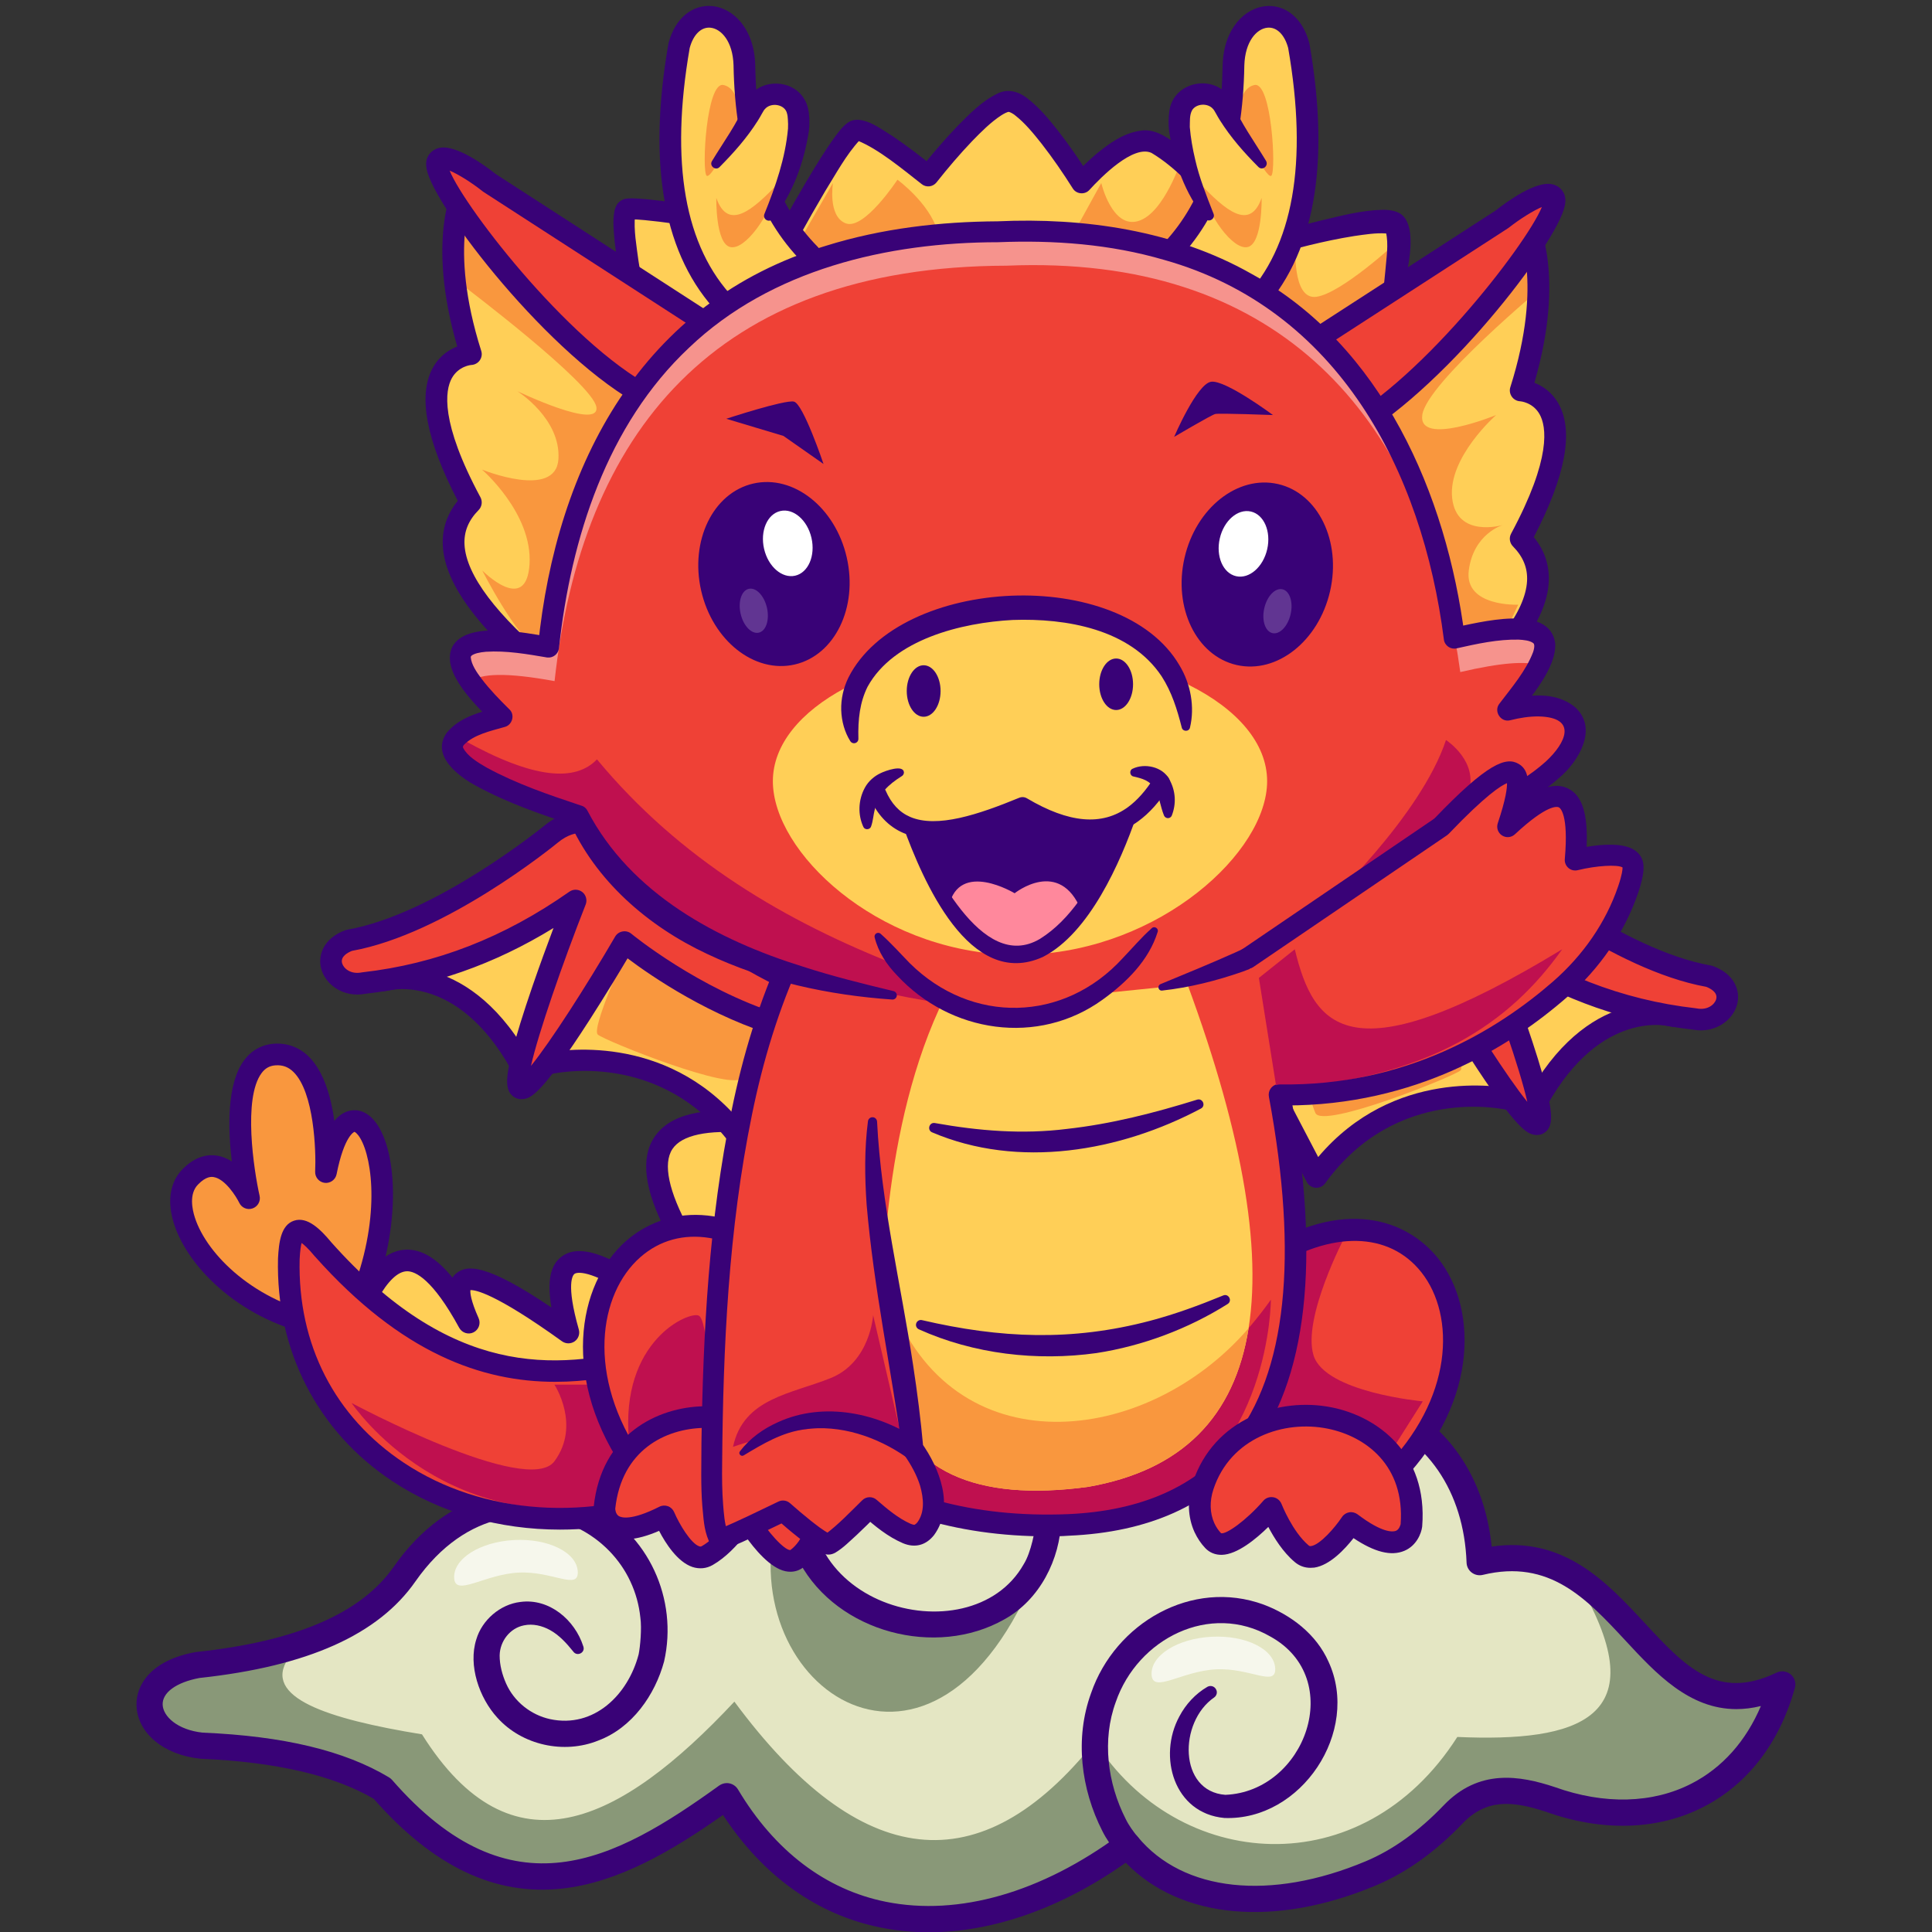 <?xml version="1.0" encoding="utf-8"?>
<!-- Generator: Adobe Illustrator 27.8.1, SVG Export Plug-In . SVG Version: 6.00 Build 0)  -->
<svg version="1.1" id="Layer_1" xmlns="http://www.w3.org/2000/svg" xmlns:xlink="http://www.w3.org/1999/xlink" x="0px" y="0px"
	 viewBox="0 0 2948 2948" style="enable-background:new 0 0 2948 2948;" xml:space="preserve">
<rect x="0" y="0" width="2948" height="2948" fill="#333333" stroke="none"/>
<style type="text/css">
	.st0{fill-rule:evenodd;clip-rule:evenodd;fill:#E4E6C3;}
	.st1{fill-rule:evenodd;clip-rule:evenodd;fill:#899878;}
	.st2{fill:#390277;}
	.st3{opacity:0.68;}
	.st4{fill-rule:evenodd;clip-rule:evenodd;fill:#FFFFFF;}
	.st5{fill-rule:evenodd;clip-rule:evenodd;fill:#EF4136;}
	.st6{fill-rule:evenodd;clip-rule:evenodd;fill:#BF104F;}
	.st7{fill-rule:evenodd;clip-rule:evenodd;fill:#FFCF57;}
	.st8{fill-rule:evenodd;clip-rule:evenodd;fill:#F9973E;}
	.st9{opacity:0.43;}
	.st10{fill-rule:evenodd;clip-rule:evenodd;fill:#390277;}
	.st11{fill-rule:evenodd;clip-rule:evenodd;fill:#FF889C;}
	.st12{fill:#FFFFFF;}
	.st13{opacity:0.2;}
</style>
<g>
	<g>
		<g>
			<g>
				<path class="st0" d="M307.8,2663.8c115.2,4.8,208.6,25.4,275.3,65.4c190.7,218.8,359.4,131.6,525.8,11.6
					c141.8,237.9,396.6,234.1,611.8,74.8c68,82.5,204.5,113,371.2,42.9c47.9-20.1,89.4-52.2,125.3-89.7c45.8-47.9,97-40,149-22.8
					c159.8,57.3,306.8-9.7,353.4-175.7c-146.7,70.2-202.4-83.5-305.9-156.6c-41.3-29.3-90.4-45.7-156-29.8
					c-9.5-262-296.7-325.2-424.4-166.4c-70.8-293.2-522.8-294.6-599.9-15.1c-1.6,4.7-3.2,9.4-4.6,14c-129-56-244.4-19.9-336.5,98
					c-82.3-41.3-195.5-25.7-274.6,87.1c-40.2,57.8-108.4,95.9-197.9,118.6c-36.1,9.2-75.6,16-118.3,20.6
					C191.4,2561.1,215.1,2654.6,307.8,2663.8z"/>
			</g>
			<g>
				<path class="st1" d="M1560.7,2444.3c-170.3,341.1-467.9,98.3-363-167.6C1209.1,2475.6,1403.5,2552.8,1560.7,2444.3z"/>
			</g>
			<g>
				<path class="st1" d="M2099.9,2174.9c-124,20.3-190.9,82-211.6,177.2C1791,2245.8,1932.5,2106.7,2099.9,2174.9z"/>
			</g>
			<g>
				<path class="st1" d="M307.8,2663.8c115.2,4.8,208.6,25.4,275.3,65.4c190.7,218.8,359.4,131.6,525.8,11.6
					c141.8,237.9,396.6,234.1,611.8,74.8c68,82.5,204.5,113,371.2,42.9c47.9-20.1,89.4-52.2,125.3-89.7c45.8-47.9,97-40,149-22.8
					c159.8,57.3,306.8-9.7,353.4-175.7c-146.7,70.2-202.4-83.5-305.9-156.6l-4.3,3c120.1,206.2-1.8,241.8-185.7,233.7
					c-145.3,227.5-426.1,205.8-552.9,7.1c-174.6,218.7-358,198.9-550.2-61c-175.1,187.2-340,267.6-476.7,49.9
					c-145.4-23.7-243.9-56.5-204-115.9c0,0-7.6-3.9-20.3-10.2c-36.1,9.2-75.6,16-118.3,20.6C191.4,2561.1,215.1,2654.6,307.8,2663.8
					z"/>
			</g>
			<g>
				<path class="st2" d="M1852.8,2590c-54.6,37.6-54.5,143.4,16.9,148.7c121.8-4.9,184.8-177.4,68.8-241.5
					c-92.1-53.2-202.6,3.2-235.9,99.7c-21.3,57.9-12.7,124.2,15.1,178.7c4.8,9.9,11.5,18.9,18.3,27.4c16.3,20.8-13.3,45.4-30.8,25.5
					c-8.7-10.7-16.9-22-23-34.3c-32.9-64.4-42.5-141.8-17.3-210.8c36.7-106.6,153.8-175.2,263.5-134.9c41.8,15.9,80,45,98.7,86.9
					c49.3,106.5-41.5,243.2-158.9,238.6c-77-7-101.7-93.9-68.7-154.8c9.8-18.7,24.7-34.8,42.8-45.3c4.6-2.6,10.5-1.1,13.1,3.6
					C1858,2581.7,1856.7,2587.2,1852.8,2590L1852.8,2590z"/>
			</g>
			<g>
				<path class="st2" d="M1247.9,2222.2c-71.2,226.8,232.4,309.5,314.1,164.7c11.3-17.8,18.1-53.3,18.6-67.7c0,0-1-11-1-11
					c-3.2-36.3-18-77.3-52.7-93.4c-35.8-17.5-82.9-2.9-104.6,29.9c-15.7,23.2-15.7,52.5-7.4,79.4c2,6-1.3,12.5-7.4,14.4
					c-5.3,1.6-10.9-0.9-13.3-5.7c-7.8-15.4-13.1-32.9-13.6-51.4c-1.5-107.7,144.1-150.6,206.3-65c16.7,22.3,25.4,48.3,29.6,75
					c1.5,8.3,2.4,19.4,2.8,27.8c-1.6,60-32.7,121.9-86.7,151.7c-104.6,59.4-254.4,20-312.3-86.5c-29.1-53.3-28.4-117.3-10.8-173.9
					C1218.1,2185.2,1255,2196.5,1247.9,2222.2L1247.9,2222.2z"/>
			</g>
			<g>
				<path class="st2" d="M1417.1,2948.4c-24.9,0-49.3-2.4-73.2-7.2c-96.9-19.4-179.8-78.7-240.7-171.8
					c-76.7,54.1-159.2,103-245.9,112.4c-102.2,11.1-196.2-33.7-287.1-137.1c-61.1-35.7-149.6-56.2-263.2-61c-0.4,0-0.8,0-1.1-0.1
					c-55.7-5.6-95.9-38.7-97.6-80.6c-1.3-31.4,21.5-69.5,89.5-82c0.5-0.1,1-0.2,1.5-0.2c153.5-16.5,252.2-59.2,301.9-130.7
					c82.6-117.8,199.7-135.2,285.2-100.3c92.6-111.1,206-145.4,329.8-100c45.7-151,192.8-216.9,320-214.6
					c144.9,2.3,261.4,81,306.2,203.3c67.1-62.1,165.6-83.9,255.6-54c101.2,33.6,166.6,120.7,178.1,235.4
					c110.4-16.1,175.7,54.3,233.8,116.9c61.6,66.4,110.3,118.9,201,75.4c7.1-3.4,15.5-2.3,21.5,2.7c6,5.1,8.5,13.2,6.4,20.7
					c-23.5,83.8-71.7,146.6-139.2,181.4c-69.2,35.7-154.5,38.4-240.2,7.7c-51.8-17.1-91.5-20.2-127.8,17.8
					c-41.1,43-85.5,74.8-132,94.4c-154.3,64.8-298.5,51.2-381.8-34.6C1618.8,2912,1514.7,2948.4,1417.1,2948.4z M1108.9,2720.8
					c1.4,0,2.7,0.1,4.1,0.4c5.5,1.1,10.2,4.5,13.1,9.3c55.9,93.8,133.9,153,225.7,171.4c110.9,22.3,237.7-14.1,357-102.5
					c8.6-6.3,20.6-4.9,27.3,3.4c69.2,84,202.6,98.3,348,37.2c41.4-17.4,81.3-46.1,118.6-85.1c53.9-56.4,116.1-45.8,169.8-28
					c75.6,27.1,149.6,25.1,208.8-5.5c46.8-24.1,82.8-64.6,105.6-118.2c-13.1,3.2-25.6,4.7-37.4,4.7c-72.2,0-122.8-54.5-168.8-104.1
					c-59.9-64.5-116.4-125.4-218.2-100.7c-5.8,1.4-12,0.1-16.8-3.5c-4.8-3.6-7.7-9.2-7.9-15.2c-3.9-108.8-60.9-191.8-152.3-222.1
					c-86-28.6-181.1-1.4-236.6,67.5c-4.8,5.9-12.5,8.7-20,7c-7.4-1.7-13.3-7.4-15.1-14.8c-36.2-150.1-172.5-205.3-278.3-207
					c-113.9-1.9-245.5,57-282.9,192.5c-0.1,0.4-0.3,0.9-0.4,1.3c-1.6,4.5-3,9-4.4,13.4c-1.7,5.4-5.6,9.8-10.8,12.2
					c-5.2,2.4-11.1,2.4-16.3,0.2c-119.4-51.8-224.6-20.9-312.8,92c-5.9,7.5-16.2,9.8-24.7,5.6c-65.7-33-170.5-31.6-249.2,80.7
					c-56.6,81.4-164.4,129.7-329.7,147.5c-35.4,6.7-56.9,22.3-56.1,40.9c0.7,17.6,22.4,38.4,61.1,42.5
					c123.4,5.2,216.4,27.5,284.2,68.2c1.8,1.1,3.4,2.4,4.8,4c182.1,208.9,340,123.2,499,8.6
					C1100.7,2722.2,1104.8,2720.8,1108.9,2720.8z"/>
			</g>
			<g>
				<path class="st2" d="M874.5,2519.8c-10.1-12.5-21.1-24.7-35.2-32.5c-11.9-6.6-26.2-10.1-39.8-7.2c-21.4,4.2-36.6,24.1-37.1,45.7
					c-0.1,14.8,4,29.9,9.9,43.2c12.2,27.4,37.7,47.8,67.1,54.2c66.9,14.3,119-37.2,135.1-98.9c2.3-11.3,5-39.4,2.6-56.2
					c-2-19.1-7.1-37.7-15.2-54.9c-16-34.6-44.3-63.4-78.6-80.7c-9.8-5-13.8-17-8.8-26.8c4.9-9.8,16.9-13.7,26.7-8.9
					c88.2,43,133.8,143.4,112.1,238.5c-13.9,51.1-48.7,101.1-100.2,120.5c-52.3,21.2-116.4,7.4-154.3-34.9
					c-27.5-30.1-44.7-79.6-32-119.4c8.7-29.5,36.4-53.5,67.2-57.1c44.2-6,83.2,27.5,96,67.6C893.7,2521.8,880.4,2528.5,874.5,2519.8
					L874.5,2519.8z"/>
			</g>
			<g class="st3">
				<path class="st4" d="M1353.1,2130.3c2.3,44.3,67.1-3.5,149.9-7.8s152.2,36.5,149.9-7.8c-2.3-44.3-71.3-76.8-154.1-72.4
					S1350.8,2086,1353.1,2130.3z"/>
			</g>
			<g class="st3">
				<path class="st4" d="M1757.2,2555.4c1.5,29.3,46-5.5,98-8.2c52.1-2.7,92.1,27.7,90.6-1.6c-1.5-29.3-45-50.8-97.1-48.1
					C1796.6,2500.2,1755.6,2526.1,1757.2,2555.4z"/>
			</g>
			<g class="st3">
				<path class="st4" d="M693,2407.8c1.5,29.3,46-5.5,98-8.2c52.1-2.7,92.1,27.7,90.6-1.6s-45-50.8-97.1-48.1
					C732.4,2352.6,691.5,2378.5,693,2407.8z"/>
			</g>
		</g>
		<g>
			<g>
				<path class="st5" d="M1930.2,1922.8c248.7-159.8,400,130.7,186.3,336.5l-213.3-8.5l-50-90.8l16.7-74.3"/>
			</g>
			<g>
				<path class="st6" d="M2051.9,1887.4c0,0-65.1,124-47.6,180.7c17.5,56.7,166.7,70.2,166.7,70.2l-64.3,101.6
					c0,0-164.7-16.3-166.7-15.9c-2,0.4-12.6-42.9-10.7-52.8c1.9-9.9,47.7-278.2,47.7-278.2"/>
			</g>
			<g>
				<path class="st7" d="M709,286.5c0,0-45.2,81,9.5,254c0,0-118.5,5.6,0,226.2C661.8,824,692,909.8,851,1038.1L1038.4,646
					L852.1,411.1"/>
			</g>
			<g>
				<path class="st8" d="M705.8,435.2c0,0,198.9,150,204.2,186c5.3,36-120.6-24.3-120.6-24.3s66.6,41.8,62.7,103.7
					c-4,61.9-116.7,15.9-116.7,15.9s77.5,66.7,72.6,144.5c-4.9,77.8-72.1,9.5-72.1,9.5s50.3,99.5,85.7,121.7
					s175.1-363.2,175.1-363.2L759.2,321.2c0,0-44,3.8-45.5,9s-28.6,29.1-28.6,29.1"/>
			</g>
			<g>
				<path class="st8" d="M550.2,1983.2c84.7-210.6-16.9-376.4-52.9-194.7c0,0,9-185.7-78.3-179.4s-39.2,219.1-39.2,219.1
					s-40.2-83.8-90-32.1s41.3,197.2,201.1,226.8"/>
			</g>
			<g>
				<path class="st2" d="M491,2039.4c-1,0-2-0.1-3-0.3c-116.8-21.7-200.3-102.6-222.4-171.4c-10.9-34-6.5-63.5,12.4-83.1
					c20.5-21.3,40.3-23.4,53.2-21.2c8.2,1.3,15.7,4.5,22.5,8.8c-6-50.1-7.8-118.5,18.8-154.4c11.2-15.1,26.9-23.8,45.4-25.2
					c20.1-1.4,38.4,5.2,52.9,19.3c23.4,22.8,34.4,62.4,39.4,98.4c6.6-7.9,13.9-12.9,21.9-15.1c7.8-2.1,23.1-3.2,37.9,13.4
					c35.9,40.4,44.5,159.2-4.3,280.7c-3.4,8.5-13,12.6-21.5,9.2c-8.5-3.4-12.6-13-9.2-21.5c46.2-115,33.6-208.3,14.7-240.2
					c-4.6-7.7-8.2-9.6-8.9-9.7c-0.1,0-15.5,5.5-27.2,64.6c-1.7,8.5-9.7,14.2-18.2,13.2c-8.6-1.1-14.9-8.6-14.5-17.2
					c1.5-31.8-1.5-121.2-33.2-152.1c-7.8-7.6-16.5-10.8-27.4-10c-8.9,0.6-15.7,4.4-21.2,11.9c-28.5,38.4-11.8,148-3,187.1
					c1.9,8.2-2.7,16.5-10.7,19.3c-7.9,2.8-16.7-0.9-20.3-8.5c-4.5-9.3-21.4-36.5-39-39.3c-2.8-0.5-11.3-1.8-24.1,11.5
					c-13.6,14.1-8.8,37.4-4.7,50.1c18.6,58,93.9,129.9,196.9,149c9,1.7,14.9,10.3,13.2,19.3C505.8,2033.8,498.8,2039.4,491,2039.4z"
					/>
			</g>
			<g>
				<path class="st7" d="M561.6,1974.9c38.4-68.2,85.2-82.2,153.7,43.5c-42.1-94,10.9-86.5,152,15.1c-26.8-94-16.6-144.4,94-76.2
					l76.2-73c-67-122-43-187.9,115.9-170.6c0,0,64.3,222.2,55.6,246.8s-96.5,135.7-132,142.9s-46.6,12.7-115.6,34.9
					c-69.1,22.2-75.4,54-146,28.2s-144.5-37.7-144.5-37.7l-127-88.9"/>
			</g>
			<g>
				<path class="st2" d="M860.5,2192.5c-13.8,0-30.1-3-50.9-10.6c-68.2-24.9-140.7-36.8-141.4-36.9c-2.5-0.4-4.8-1.3-6.8-2.8
					l-127-88.9c-7.5-5.2-9.3-15.6-4.1-23c5.2-7.5,15.5-9.3,23-4.1l123.9,86.8c16.2,2.8,80.7,14.8,143.7,37.8
					c41.6,15.2,54.3,8.7,82.3-5.6c13.4-6.8,30-15.4,53-22.8c19.6-6.3,34.5-11.3,46.7-15.3c30.5-10.1,44.4-14.8,70.8-20.1
					c26.7-5.4,110.6-108.7,119.5-131.7c2.6-18.2-24.1-127.1-52.6-226.5c-60.8-5.3-100.3,3.1-114.5,24.4
					c-14.9,22.3-5.9,64.8,25.9,122.9c3.6,6.6,2.3,14.7-3.1,19.9l-76.2,73c-5.4,5.2-13.7,6.1-20.1,2.1c-60.1-37-74.6-28.4-76-27.3
					c-2.4,1.8-13.4,14.5,6.6,84.9c1.9,6.8-0.6,14-6.4,18.1c-5.8,4-13.4,4-19.2-0.1c-103.7-74.6-133.2-78.6-139.8-78.1
					c-0.4,3.6,0,14.8,12.5,42.8c3.6,8.1,0.2,17.6-7.7,21.6s-17.6,0.9-21.9-6.9c-40.8-74.9-67.2-86.2-79.2-86.3c0,0-0.1,0-0.1,0
					c-14.1,0-29.4,14.5-45.4,43c-4.5,8-14.6,10.8-22.5,6.3c-8-4.5-10.8-14.6-6.3-22.5c22.7-40.3,46.9-59.8,74.2-59.8
					c0.1,0,0.3,0,0.4,0c22.8,0.2,45.2,13.9,68.5,42.6c1.6-2.4,3.6-4.6,6-6.5c16.1-13.2,45.6-15.1,145.1,52.2
					c-6.8-40-1.8-64.6,15.3-77.5c20.8-15.8,52.7-10,102.4,18.9l58-55.6c-34.1-65.7-40.1-113.6-18.5-145.9
					c23-34.5,74.2-46.8,156.6-37.9c6.7,0.7,12.2,5.4,14.1,11.8c24.6,84.9,64.4,231.2,55.3,257c-9.3,26.2-100.4,144.7-144.3,153.5
					c-24.4,4.9-36.8,9-66.9,19c-12.2,4.1-27.2,9.1-47,15.4c-20.5,6.6-35.2,14.1-48.1,20.7C899.7,2184.2,883.5,2192.5,860.5,2192.5z"
					/>
			</g>
			<g>
				<path class="st5" d="M1069.3,2270.9c-301.1,122.9-636.2-34.8-628.6-350.1c2.1-38.6,9-66.5,52.4-14.3
					c179.6,201.7,341.1,206.1,498.4,164.2L1069.3,2270.9z"/>
			</g>
			<g>
				<path class="st6" d="M898.7,2112.8H846c0,0,40.7,61.9,0,116.9s-309.5-88.9-309.5-88.9s148.7,223.3,440.2,145"/>
			</g>
			<g>
				<path class="st2" d="M854.6,2334c-92.7,0-182.3-25-256.5-74.3c-113.9-75.7-177.3-199.4-173.9-339.4c1.3-24.7,4.4-51.1,24.5-57.7
					c20.3-6.7,40.1,12.9,56.9,33.1c181.8,204,338.9,197,481.6,159c8.2-2.2,16.6,2.1,19.7,10l77.8,200.2c3.2,8.2-0.6,17.5-8.6,21.1
					C1004.5,2318.1,928.5,2334,854.6,2334z M460.2,1896.6c-1.1,4.1-2.3,11.5-3,25c-3.1,129.8,53.4,240.2,159.2,310.5
					c120.1,79.8,284.2,90.8,431.7,29.8l-66.7-171.6c-42.4,10.6-87.3,18.2-134.3,18.2c-111.1,0-234.3-42.8-366.4-191.1
					c-0.1-0.1-0.3-0.3-0.4-0.4C470.4,1905,463.9,1899.3,460.2,1896.6z"/>
			</g>
			<g>
				<g>
					<path class="st7" d="M1224.4,1565.1c-3.2,5.3-92.3,176-92.3,176c-117.7-162.7-298.6-117.6-298.6-117.6h-39.3
						c-90.5-161.8-208.5-127.7-208.5-127.7l299.1-182.6"/>
				</g>
				<g>
					<path class="st8" d="M953.4,1456.7c0,0-51.2,112.8-41.3,121.9c9.9,9.1,210.3,89.7,221.4,65.1s21.8-90.2,21.8-90.2L953.4,1456.7
						z"/>
				</g>
				<g>
					<path class="st2" d="M1132,1757.7c-5.3,0-10.3-2.5-13.4-6.8c-109.5-151.3-274.3-113-281.2-111.3c-1.3,0.3-2.6,0.5-4,0.5h-39.3
						c-6,0-11.5-3.2-14.4-8.5c-82.5-147.4-185.3-121-189.6-119.8c-8.8,2.4-17.9-2.7-20.4-11.4c-2.5-8.8,2.5-17.8,11.3-20.4
						c5.2-1.5,127.5-34.6,222.7,127h27.9c20.8-4.3,182.3-32.6,297.6,103.8c26-49.8,78.2-149.6,80.9-154.1
						c4.7-7.8,14.9-10.4,22.7-5.7s10.4,14.9,5.7,22.7c-3.1,5.4-56.6,107.7-91.9,175.1c-2.7,5.1-7.7,8.4-13.5,8.8
						C1132.8,1757.7,1132.4,1757.7,1132,1757.7z"/>
				</g>
				<g>
					<path class="st5" d="M1229.6,1508c-124.2-58.9-234.9-131.2-307.3-241.7c0,0-36.3-30.5-81.6,6.8c0,0-167.5,137.3-308,161.9
						c-51.6,18.5-23.5,74.1,22.2,65.1c107.5-12.2,215.2-50.1,323.3-125.9c0,0-105.8,269.3-85.2,285.7
						c20.6,16.4,159.8-222.2,159.8-222.2s110.6,91.5,244.2,129.6L1229.6,1508z"/>
				</g>
				<g>
					<path class="st2" d="M795.5,1677.2c-4.7,0-9.1-1.5-12.7-4.4c-11.6-9.2-11.9-26.5-1.1-68.6c6.3-24.8,16.6-58,30.6-98.8
						c11.1-32.3,22.9-64.4,32.3-89.4c-90.9,55.8-185.3,88.7-287.1,100.4c-33.9,6.3-60.8-14.2-67.3-37.9c-5.7-20.8,3.5-47.1,37-59.2
						c0.9-0.3,1.8-0.6,2.7-0.7c134.5-23.6,298.7-157.1,300.3-158.4c44.1-36.4,86.5-20.3,102.7-6.7c1.2,1,2.3,2.2,3.2,3.6
						c61.4,93.6,154.1,166.3,300.6,235.9c4.1,2,7.2,5.5,8.6,9.9c1.4,4.3,1,9.1-1.2,13.1l-32.5,59.3c-3.7,6.8-11.6,10.1-19,7.9
						c-107.9-30.8-199.8-94.4-235-120.9c-12.1,20.4-34.3,57.1-57.8,93.7c-74.6,116.1-90.5,119.1-100.1,120.9
						C798.3,1677.1,796.9,1677.2,795.5,1677.2z M878.3,1357.6c3.6,0,7.2,1.2,10.2,3.5c5.7,4.5,7.8,12.3,5.2,19
						c-35.9,91.4-72.4,196.9-83.5,246.3c29.9-36.8,84-121.1,128.4-197.2c2.4-4.2,6.6-7.1,11.4-7.9c4.8-0.9,9.7,0.4,13.4,3.5
						c1,0.9,102.6,84.1,225.6,122.7l17.7-32.3c-142-69.4-234.1-143.2-296.6-237.5c-6.4-4.3-29.4-16.3-58.9,8
						c-7,5.7-171.3,139.4-314.1,165.2c-6.3,2.5-17.9,8.5-15.1,18.8c2.2,7.8,12.8,17.4,29.8,14.1c0.4-0.1,0.9-0.2,1.3-0.2
						c112.6-12.8,215.9-53,315.7-123C871.7,1358.6,875,1357.6,878.3,1357.6z"/>
				</g>
			</g>
			<g>
				<g>
					<path class="st7" d="M1916.4,1619.9c3.2,5.3,92.3,176,92.3,176c117.7-162.7,298.6-117.6,298.6-117.6h39.3
						c90.5-161.8,208.5-127.7,208.5-127.7L2256.1,1368"/>
				</g>
				<g>
					<path class="st8" d="M2187.3,1511.4c0,0,51.2,112.8,41.3,121.9c-9.9,9.1-210.3,89.7-221.4,65.1c-11.1-24.6-21.8-90.2-21.8-90.2
						L2187.3,1511.4z"/>
				</g>
				<g>
					<path class="st2" d="M2008.7,1812.4c-0.4,0-0.8,0-1.2,0c-5.7-0.4-10.8-3.8-13.5-8.8c-35.2-67.4-88.7-169.7-91.9-175.3
						c-4.5-7.9-1.9-18,5.9-22.6s17.8-2.1,22.5,5.7c2.7,4.5,54.9,104.3,80.9,154.1c115.3-136.4,276.8-108.1,297.6-103.8h27.9
						c95.2-161.7,217.5-128.5,222.7-127c8.8,2.5,13.8,11.7,11.3,20.5c-2.5,8.7-11.6,13.8-20.4,11.3c-4.5-1.2-107.2-27.4-189.6,119.8
						c-2.9,5.2-8.4,8.5-14.4,8.5h-39.3c-1.3,0-2.7-0.2-4-0.5c-6.9-1.7-171.7-40-281.2,111.3C2019,1809.9,2014,1812.4,2008.7,1812.4z
						"/>
				</g>
				<g>
					<path class="st5" d="M1911.1,1562.7c124.2-58.9,234.9-131.2,307.3-241.7c0,0,36.3-30.5,81.6,6.8c0,0,167.5,137.3,308,161.9
						c51.6,18.5,23.5,74.1-22.2,65.1c-107.5-12.2-215.2-50.1-323.3-125.9c0,0,105.8,269.3,85.2,285.7s-159.8-222.2-159.8-222.2
						s-110.6,91.5-244.2,129.6L1911.1,1562.7z"/>
				</g>
				<g>
					<path class="st2" d="M2345.2,1731.9c-1.4,0-2.8-0.1-4.2-0.4c-9.5-1.8-25.4-4.8-100.1-120.9c-23.6-36.7-45.7-73.3-57.8-93.7
						c-35.2,26.5-127.1,90.2-235,120.9c-7.4,2.1-15.3-1.2-19-7.9l-32.5-59.3c-2.2-4-2.6-8.7-1.2-13c1.4-4.3,4.5-7.9,8.6-9.9
						c146.5-69.5,239.2-142.3,300.6-235.9c0.9-1.3,2-2.6,3.2-3.6c16.2-13.6,58.6-29.7,102.7,6.7c1.6,1.3,165.8,134.8,300.3,158.4
						c0.9,0.2,1.8,0.4,2.7,0.7c33.5,12,42.8,38.4,37,59.2c-6.5,23.6-33.4,44.1-67.3,37.9c-101.8-11.7-196.2-44.6-287.1-100.4
						c9.4,25,21.1,57.1,32.3,89.4c14,40.7,24.3,73.9,30.6,98.8c10.7,42.1,10.4,59.4-1.1,68.6
						C2354.3,1730.4,2349.9,1731.9,2345.2,1731.9z M2187.8,1475.8c1,0,1.9,0.1,2.9,0.3c4.8,0.8,8.9,3.8,11.4,8
						c44.4,76.1,98.5,160.4,128.4,197.2c-11.1-49.5-47.6-154.9-83.5-246.3c-2.7-6.8-0.6-14.5,5.2-19c5.7-4.5,13.7-4.7,19.7-0.5
						c99.8,70,203.1,110.2,315.7,123c0.4,0,0.9,0.1,1.3,0.2c16.9,3.3,27.6-6.2,29.8-14.1c2.8-10.3-8.8-16.3-15.1-18.8
						c-142.8-25.7-307.1-159.4-314.1-165.1c-29.4-24.2-52.3-12.5-58.9-8c-62.6,94.3-154.6,168.1-296.6,237.5l17.7,32.3
						c123.2-38.7,224.5-121.8,225.6-122.7C2180.3,1477.1,2184,1475.8,2187.8,1475.8z"/>
				</g>
			</g>
			<g>
				<path class="st5" d="M1215.4,1943.3c-215.6-202.3-417.1,55.9-244.2,297.1l211.3,30.4l65.7-80.2l-3-76.1"/>
			</g>
			<g>
				<path class="st6" d="M1084.6,2128.7c-1.5-3.7-4.1-114-18.4-121.2s-120.6,37.8-106.4,191c0,0,140.8-7.8,137.6-6.6"/>
			</g>
			<g>
				<path class="st2" d="M1182.4,2287.4c-0.8,0-1.6-0.1-2.4-0.2l-211.3-30.4c-4.5-0.6-8.5-3.1-11.1-6.7
					c-102.5-143.1-77.6-290.6-2.1-356.7c57.7-50.5,159.2-67.1,271.1,37.9c6.7,6.2,7,16.7,0.7,23.4c-6.3,6.7-16.7,7-23.4,0.7
					c-80.1-75.2-167-89.4-226.7-37.2c-63.6,55.7-83.4,181.5,3.1,306.9l195,28l55.8-68.1l-2.7-69.8c-0.4-9.1,6.8-16.8,15.9-17.2
					c9.2-0.5,16.8,6.8,17.2,15.9l3,76.1c0.2,4-1.2,8-3.7,11.1l-65.7,80.2C1192.1,2285.2,1187.3,2287.4,1182.4,2287.4z"/>
			</g>
			<g>
				<path class="st5" d="M1245.8,2299c-24.3-173.1-303.2-191.9-323.5,2c0,0-3.1,60.5,91.2,12.9c0,0,33.2,78.4,65.6,59.7
					s57.9-60.3,57.9-60.3s50.4,85.6,78.3,65.3c7-5.1,12.5-11.1,16.8-17.2C1245,2343.4,1248.9,2320.8,1245.8,2299z"/>
			</g>
			<g>
				<path class="st2" d="M1206,2398.3c-2.5,0-5-0.3-7.5-0.8c-23.1-4.8-47.1-33.6-61.9-54.7c-11.5,14.7-28.9,33.7-49.1,45.2
					c-9.6,5.5-20.3,6.5-31,3c-22.8-7.7-41-36.2-50.8-55.1c-35.3,15.3-61.5,16.9-79.7,5.1c-17-11.1-20.7-30.9-20.2-40.8
					c0-0.3,0-0.6,0.1-0.9c11.7-111.3,97.9-152.3,168.1-153.5c82.8-1.6,174.1,49.9,188.2,150.9l0,0c3.8,27.4-2,53.7-16.4,74.2
					c-5.8,8.3-12.8,15.4-20.6,21.1C1219.5,2396.2,1213,2398.3,1206,2398.3z M1137.2,2296.8c0,0,0.1,0,0.1,0c5.8,0,11.2,3.1,14.1,8.1
					c20,33.9,45.7,60.3,54.2,60.3c0.1,0,0.2,0,0.4,0c4.7-3.5,9-8,12.7-13.3c9.6-13.6,13.4-31.6,10.7-50.7
					c-11.5-81.9-86.6-123.6-154.9-122.4c-59.3,1-126,33.9-135.7,123.2c0,1.2,0.5,8.2,5.3,11.3c3.5,2.2,18.5,7.8,62-14.2
					c4.1-2.1,8.8-2.3,13.1-0.8c4.3,1.6,7.7,4.9,9.5,9.1c7.9,18.5,25.5,47.8,38.3,52.1c1.8,0.6,2.7,0.4,3.9-0.3
					c23.6-13.5,45.6-44,52.1-54.6C1126,2299.8,1131.4,2296.8,1137.2,2296.8z"/>
			</g>
			<g>
				<path class="st2" d="M2116.5,2275.9c-0.2,0-0.4,0-0.7,0l-213.3-8.5c-5.8-0.2-11-3.5-13.8-8.5l-50-90.8c-2-3.5-2.5-7.7-1.6-11.6
					l16.7-74.3c2-8.9,10.9-14.5,19.8-12.5c8.9,2,14.5,10.9,12.5,19.8l-15.3,68.2l42.5,77.1l196.8,7.8
					c107.9-107.6,111.2-234.8,58.8-301.2c-49.2-62.2-137.2-64-229.6-4.6c-7.7,4.9-17.9,2.7-22.9-5c-4.9-7.7-2.7-17.9,5-22.9
					c129.1-83,225.9-48.2,273.5,11.9c62.2,78.8,60,228.4-66.8,350.4C2124.9,2274.3,2120.7,2275.9,2116.5,2275.9z"/>
			</g>
			<g>
				<path class="st5" d="M1952.7,1670.7c76.5,410.6-25.1,643.7-322.2,656.4c-157.3,6.3-283.8-33-384.9-109.5v-525.4l-48.4-281
					l666.9-82.4l112.7,83.9c0,0,60.9,81.1,60.9,95.4s-25.4,81.8-25.4,85.7s-25.4,60.3-25.4,60.3"/>
			</g>
			<g>
				<path class="st6" d="M1358.3,1983.2c219.4,202.1,416.6,230.4,580.9,0c0,0,0.1,243.8-200.4,327.2c-200.4,83.4-428.7-51-428.7-51"
					/>
			</g>
			<g>
				<path class="st7" d="M1345.8,2055.1c0.8,39.7,2.8,63.5,2.8,63.5c33.5,127.8,141.5,172.9,310.7,150.3
					c144.9-24.9,224.5-107.7,245.9-242.2c21.9-137.9-17.4-330.2-110.4-570c0,0-190.5-218.5-334.4,29.6
					C1352.3,1672.6,1343.5,1935.6,1345.8,2055.1z"/>
			</g>
			<g>
				<path class="st8" d="M1345.8,2055.1c0.8,39.7,2.8,63.5,2.8,63.5c33.5,127.8,141.5,172.9,310.7,150.3
					c144.9-24.9,224.5-107.7,245.9-242.2c-157.2,182.2-452.7,213.1-546.8-43.5L1345.8,2055.1z"/>
			</g>
			<g>
				<path class="st2" d="M1598.6,2344.3c-141.4,0-263.4-38.1-363-113.5c-4.1-3.1-6.6-8-6.6-13.2v-524l-48.2-279.6
					c-0.8-4.5,0.3-9,3-12.7c2.7-3.6,6.8-6,11.2-6.6l666.9-82.4c4.2-0.5,8.5,0.6,11.9,3.1l112.7,83.9c1.3,0.9,2.4,2.1,3.3,3.3
					c64.2,85.5,64.2,100.4,64.2,105.3c0,10.3-6.2,30.4-19.3,69c-2.6,7.6-5.5,16.2-6.3,19c-0.7,4.5-4.5,15.6-26.7,64.8
					c-3.8,8.3-13.6,12-21.9,8.3c-8.3-3.8-12-13.5-8.3-21.9c10.2-22.7,22.1-50,24.1-56.3c0.5-3.4,2.3-8.7,7.7-24.6
					c4.9-14.6,16.2-47.9,17.4-57.4c-3.8-11.1-31.4-51.5-56.1-84.5l-105.4-78.5l-643.1,79.5l45.5,263.9c0.2,0.9,0.2,1.9,0.2,2.8
					v517.1c99.8,73,223.5,107.1,367.7,101.3c111.5-4.8,195.9-42.1,250.7-111c82.8-104,101.6-281,56-525.9c-1.7-9,4.2-17.6,13.2-19.3
					c9-1.7,17.6,4.2,19.3,13.2c47.4,254.8,26.4,440.7-62.6,552.5c-61,76.7-153.6,118.2-275.2,123.4
					C1620.2,2344.1,1609.3,2344.3,1598.6,2344.3z M2021.3,1509.9L2021.3,1509.9L2021.3,1509.9z"/>
			</g>
			<g>
				<path class="st5" d="M1208.5,1456.7c-95.4,202.9-122.2,485.8-122.8,799.5c0,0,0.7,97.5,16.1,92.3c15.5-5.2,92.9-42.9,92.9-42.9
					s59.9,53.6,70.2,50.4s61.9-55.6,61.9-55.6s49.2,45.2,70.6,42.1s49.6-55.2-4.8-131.8c-25-212.3-67.5-356.4-61.5-499.6"/>
			</g>
			<g>
				<path class="st6" d="M1371.7,2176l-39.4-169.2c0,0-4.2,71.4-64.6,95.9c-60.3,24.4-133.3,30.5-149.2,105c0,0,178.8-64,260.3-9.1"
					/>
			</g>
			<g>
				<path class="st2" d="M1223,1463.5c-34.8,75.6-59,155.9-75.6,237.5c-35.8,174.7-44.1,354.6-45.5,532.8
					c-0.3,20.4-0.1,41.9,1.5,62.1c1.1,13.3,2.2,29.3,6.5,40.8c-2-3.1-8.9-5.4-13-3.5c0,0,0.8-0.3,0.9-0.3
					c30.3-12.4,60.3-27.6,90-41.7c6-2.9,13-1.7,17.7,2.5c10.3,9.1,21.1,18.3,31.9,26.9c8.9,6.9,17.8,14.1,27.6,19.3
					c0.9,0.5,2,0.6,0.3,0.3c-0.3,0-0.7-0.1-1,0c-1.6-0.1-3.7,0.3-4.9,0.9l0.3-0.2c20-15,37.9-34,55.9-51.6
					c6.1-6.2,15.9-6.3,22.2-0.6c16.1,14,32.9,28.1,51.6,36.4l2.3,0.8c1.3,0.5,1.7,0.4,2.8,0.7l0.4,0.1c0.1,0,0.1,0,0.1-0.1
					c0.1-0.1,0.2,0,0.3,0.1c0-0.2,0.1-0.2,0.2-0.1c0.8-0.5,2.9-1.7,4.6-4.1c11-15.4,9.4-35.6,3.9-55.3
					c-5.1-16.4-13.8-32.3-24.2-47.1c-1.5-2.2-2.4-4.6-2.8-7c-17.4-125-43.8-248.4-54.6-374.6c-3-42.4-3.5-85.3,2-127.7
					c0.5-3.8,4-6.5,7.8-6c3.4,0.4,5.9,3.3,6.1,6.6c6.3,125.6,36.3,247.6,55,371.7c6.4,41.7,11.7,83.6,15.5,125.7l-2.8-7.4
					c27.5,38.6,51,97.6,19.2,141c-12.3,15.5-28.9,20-47.3,12.4c-23.6-10.1-42.6-26-61.6-42.6l22.2-0.6c-10.2,10.3-20.4,20.3-31,30.3
					c-10.6,9.5-20.5,19.9-33.1,27.4c-3,1.6-6.2,2.7-9.7,2.8c-4.7,0.2-11.1-2.1-13.3-3.4c-12.4-6.2-23-14.8-33.7-23.1
					c-11.5-9.1-22.4-18.4-33.4-28.1l17.7,2.5c-31.1,14.8-61.3,30.2-93.4,43.1c-11.2,4.7-22.8-2.1-27.2-12.2
					c-7.7-18.2-7.8-34.5-9.7-52.5c-2.6-30.8-1.4-65.4-1.4-96.4c2.5-169.9,11.6-340.4,46-507.4c17.1-83.9,42-166.6,77.9-244.6
					c3.7-8,13.2-11.6,21.2-7.9C1223.4,1445.7,1226.9,1455.5,1223,1463.5L1223,1463.5z"/>
			</g>
			<g>
				<path class="st7" d="M2112.2,509.5c0-10.3,36.5-148.4,15.9-167.5s-203,35.2-203,35.2S1798,225.4,1755.5,215.9
					c-42.5-9.5-105.2,63.3-105.2,63.3s-76.2-122.8-110.3-124.4c-34.1-1.6-123.8,113.8-123.8,113.8s-92.1-76-111.1-69.5
					c-19,6.5-99.3,153.5-99.3,153.5S981.2,314.3,957.4,319s39.7,277.8,39.7,277.8l1018.3-14.4L2112.2,509.5z"/>
			</g>
			<g>
				<path class="st8" d="M1803.5,241.5c0,0-26.6,83.9-66.7,95.8c-40.1,11.9-56.4-58.1-56.4-58.1l-38.1,69.2l156.9,41.3l47-68.5
					c0,0,0.3-52.7,0-52.6C1846,268.6,1803.5,241.5,1803.5,241.5z"/>
			</g>
			<g>
				<path class="st8" d="M1218.9,369.5l52.1-90.3c0,0-8.3,51.4,19.8,61.7s78.6-66.7,78.6-66.7s48.4,35.3,61.1,78.4
					s-221,101-224.6,98.6s-25.8-15.3-23.4-16"/>
			</g>
			<g>
				<path class="st8" d="M2129.2,371.4c0,0-82.5,76.2-120.6,81.5c-38.1,5.3-31.7-81.5-31.7-81.5l-77.3,172.5l127.6-15.2l113.7-71.1"
					/>
			</g>
			<g>
				<path class="st2" d="M2107.1,506.2c-0.4-30.7,3.9-61.8,6.7-92.2c1.6-20.3,5.4-41.3,0.9-60c-0.2-0.2,0.5,0.8,1.8,1.9
					c0.6,0.6,1.8,0.9,1.4,0.9c-0.1,0,0.2,0-0.3-0.1c-0.9-0.1-1.7-0.4-3.2-0.5c-15.1-1-31.5,1.6-48.2,4c-46,7.3-91.7,19.4-136.4,32.4
					c-6.3,1.8-12.8-0.4-16.8-5.1c-19.2-22.8-39.3-45.4-59.6-67.3c-30.2-31-59.5-64.9-96.4-86.9c-27.8-12.6-76.4,36.5-94.4,56.2
					c-6.9,8.1-20.2,7-25.7-2c-14.7-23.3-30.7-46.6-47.6-68.3c-12.4-15.6-25.2-31.4-40.5-43.3c-2.7-2.3-7.4-4.8-9.5-5.2
					c-2.6,0.1-8,3.1-11.2,5.1c-16.4,10.7-30.7,25.1-44.7,39.5c-19,19.9-37.3,41.4-54.4,63c-5.6,7.1-15.9,8.2-22.8,2.5
					c-29.6-23.2-65.8-53.4-97.6-66.2c1.4-0.1,2.3-0.5,3.4-1.1c0.3-0.2,0,0.1,0,0.1c-20.8,22.3-36.4,51.6-53.1,78.4
					c-13.3,22.5-26.3,45.4-38.9,68.2c-3.4,6.1-10.2,9.2-16.7,8.1c-65.6-10.9-131.5-21.7-197.4-30c-15.2-1.6-30-3.7-45-3.6
					c2.9-0.6,6.6-2.7,8-5.6c0.4-0.7,0.2-0.6,0.1,0c-2.3,21.8,2.3,46.4,5.2,68.8c10.1,65.5,24.1,130.7,38.7,195.3l-15.8-12.4
					l509.2-7.2c169.8,0.1,339.4-12.6,509.2-5.2c0,0-8.2,2.8-8.2,2.8C2035.6,552,2077.6,525.1,2107.1,506.2L2107.1,506.2z
					 M2115.1,515.1c-27.7,24.3-63.2,55.2-91.3,78.5c-2.4,2.1-5.3,2.7-8.2,2.8c-169.5,12.2-339.4,4.3-509.1,9.2
					c-0.1,0-509.2,7.2-509.2,7.2c-7.7,0.1-14.1-5.2-15.8-12.4c-17.1-76.8-34.3-153.4-43.6-231.7c-1.2-14.9-3.4-30.7-0.3-46.9
					c0.6-3.3,2.8-9,5.8-12.2c2.6-3,6.6-5.4,10.7-6.3c2.8-0.4,6.8-0.6,9.8-0.7c15.3,0.4,30.8,2.2,45.6,3.9
					c66.7,8.4,132.7,19.2,198.9,30.2l-16.7,8.1c12.8-23.3,25.9-46.3,39.5-69.2c13.7-22.9,27.3-45.5,43.6-67.9
					c5.7-7.4,13.2-18.2,23.2-23c20.2-8.5,47.7,13.2,64,23c22.6,15.3,43.6,31.4,64.5,48.4l-22.8,2.5c18-22.8,36.5-44.5,56.6-65.5
					c18.7-18.8,37.6-38.9,62.4-50.6c15.7-7.7,32.5-2.5,45.2,7.8c18.3,14.1,32.7,31.8,46.6,49.3c17.9,23,34,46.5,49.5,71.1l-25.7-2
					c10.9-12.3,22-23,34.2-33.5c19.2-15.7,41-31.9,67.4-35.7c19-3.6,38.7,7.8,52.7,18.9c54.6,43.6,99.4,96.2,144.9,148.6
					c0,0-16.8-5.1-16.8-5.1c30.7-9,61.4-17.1,92.4-24.8c32.6-7.6,62.5-16.1,97.3-17c6.9,0.1,14.3,0.6,21.2,3.4
					c40.2,14.8,11.3,112.3,2.2,142.1c-4.5,14.2-9.9,28.2-15.6,41.9c-0.7,1.3-0.8,2.8-1.5,4.3
					C2116.6,511.7,2115.1,515.1,2115.1,515.1L2115.1,515.1z"/>
			</g>
			<g>
				<path class="st2" d="M851,1054.7c-3.7,0-7.4-1.3-10.4-3.7C733,964.2,679,892.9,675.7,833.1c-1.4-25.4,6.2-48.5,22.8-68.9
					c-48.6-93.5-61.3-162.1-37.6-203.8c10.2-18,24.9-27.1,36.8-31.7c-48.3-166.4-5-246.8-3.1-250.3c4.5-8,14.5-10.8,22.5-6.4
					c7.9,4.4,10.8,14.4,6.4,22.4c-0.7,1.3-40.5,79.1,10.8,241c1.6,4.9,0.7,10.2-2.2,14.4c-2.9,4.2-7.7,6.8-12.8,7.1
					c-0.6,0-19.6,1.6-29.9,20.2c-10.2,18.5-18.1,66.8,43.7,181.7c3.4,6.4,2.3,14.3-2.8,19.5c-15.6,15.8-22.6,33.1-21.5,53
					c2.6,46.4,48.5,107.2,136.5,180.7L1019,648.2L839.1,421.4c-5.7-7.2-4.5-17.6,2.7-23.2c7.2-5.7,17.6-4.5,23.2,2.7l186.3,234.9
					c3.9,4.9,4.7,11.7,2,17.4L866,1045.3c-2.2,4.6-6.3,7.9-11.3,9C853.5,1054.5,852.3,1054.7,851,1054.7z"/>
			</g>
			<g>
				<path class="st5" d="M1108.2,512.7L747.1,279.2c0,0-67.5-53.4-79.4-33c-16.1,27.5,185.7,297.8,334.1,366.3
					C1150.3,681,1108.2,512.7,1108.2,512.7z"/>
			</g>
			<g>
				<path class="st2" d="M1062.1,645.4c-19,0-41.4-6-67.2-17.9c-139.8-64.5-321-295.8-342.2-363.1c-2.2-7.1-4.6-17.6,0.7-26.6
					c3.8-6.5,10.1-10.8,17.7-12.3c25-4.7,67.7,26.1,85.5,40.2l360.5,233.1c3.5,2.3,6,5.8,7.1,9.9c2.2,9,20.8,88.8-20.2,122.8
					C1092.9,640.7,1078.9,645.4,1062.1,645.4z M686.1,260.4c23.7,57.9,193,277.2,322.6,337.1c24.7,11.4,57.7,22.2,74.2,8.5
					c19.2-15.9,14.9-61.4,10.6-83.1L738.1,293.1c-0.4-0.3-0.9-0.6-1.3-0.9C719.2,278.2,698.6,265.5,686.1,260.4z"/>
			</g>
			<g>
				<path class="st7" d="M2329.9,342.1c0,0,45.2,81-9.5,254c0,0,118.5,5.6,0,226.2c56.7,57.3,26.5,143.2-132.5,271.4l-187.3-392.1
					l186.3-234.9"/>
			</g>
			<g>
				<path class="st8" d="M2356.7,435.2c0,0-180.2,149.3-186.5,198.1c-6.4,48.8,112.7,0,112.7,0s-73.8,64.7-67.1,126.6
					c6.7,61.9,77,41.3,77,41.3s-44.4,13.1-51.6,69.1s75.4,52.4,75.4,52.4l-17.6,37.5c0,0-78.1,33.9-80.9,34.7S2065,690.5,2065,690.5
					l281.4-313.2L2356.7,435.2z"/>
			</g>
			<g>
				<path class="st2" d="M2187.8,1110.2c-1.2,0-2.4-0.1-3.7-0.4c-4.9-1.1-9.1-4.4-11.3-9l-187.3-392.1c-2.7-5.7-2-12.5,2-17.4
					l186.3-234.9c5.7-7.2,16.1-8.4,23.2-2.7c7.2,5.7,8.4,16.1,2.7,23.2l-179.9,226.8l173.8,363.7c88-73.5,133.9-134.3,136.5-180.7
					c1.1-19.9-5.9-37.2-21.5-53c-5.1-5.2-6.3-13.1-2.8-19.5c62.1-115.6,53.8-163.7,43.4-182.2c-10.4-18.3-29.4-19.7-29.6-19.7
					c-5.1-0.2-9.9-2.9-12.8-7.1c-2.9-4.2-3.8-9.6-2.2-14.4c51.5-162.6,11.2-240.3,10.8-241c-4.3-8-1.4-18,6.6-22.4
					c8-4.4,17.9-1.6,22.4,6.4c1.9,3.4,45.2,83.8-3.1,250.3c11.9,4.6,26.6,13.8,36.7,31.7c23.7,41.8,11,110.3-37.6,203.8
					c16.6,20.3,24.2,43.5,22.8,68.9c-3.3,59.8-57.3,131-165,217.9C2195.2,1109,2191.6,1110.2,2187.8,1110.2z"/>
			</g>
			<g>
				<path class="st5" d="M1930.7,568.3l361.1-233.5c0,0,67.5-53.4,79.4-33c16.1,27.5-185.7,297.8-334.1,366.3
					S1930.7,568.3,1930.7,568.3z"/>
			</g>
			<g>
				<path class="st2" d="M1976.7,700.9c-16.7,0-30.7-4.6-41.9-13.9c-41-34-22.5-113.8-20.2-122.8c1-4.1,3.5-7.6,7.1-9.9l360.5-233.1
					c17.9-14.1,60.5-44.9,85.5-40.2c7.7,1.4,13.9,5.8,17.7,12.3c5.3,9,2.9,19.5,0.7,26.6c-21.2,67.2-202.3,298.5-342.2,363.1
					C2018.1,695,1995.7,700.9,1976.7,700.9z M1945.4,578.5c-4.2,21.7-8.6,67.3,10.6,83.1c16.5,13.6,49.4,2.9,74.1-8.6
					c129.6-59.8,298.9-279.1,322.6-337.1c-12.4,5.1-33,17.8-50.7,31.7c-0.4,0.3-0.8,0.6-1.3,0.9L1945.4,578.5z"/>
			</g>
			<g>
				<g>
					<path class="st7" d="M1108.1,466.7c-79.6-82.9-103.6-215.2-71.9-397.1c18.3-70.3,97.1-53.6,99.6,29.7
						c2.4,146,43.5,231.6,100.3,289.1"/>
				</g>
				<g>
					<path class="st8" d="M1129.7,183.7c0,0,0.4-48.6-25.8-54c-26.1-5.5-33.4,131.3-25.7,138.4
						C1086,275.3,1129.7,183.7,1129.7,183.7z"/>
				</g>
				<g>
					<path class="st2" d="M1108.1,483.3c-4.3,0-8.7-1.7-11.9-5.1c-83.1-86.5-108.8-224.9-76.3-411.4c0.1-0.4,0.2-0.9,0.3-1.3
						c9.8-37.6,36.5-59.6,67.9-56.1c29.7,3.4,62.5,32.8,64.3,89.4c2.1,125.9,32.5,214.2,95.5,278c6.4,6.5,6.3,17-0.1,23.4
						c-6.5,6.4-17,6.3-23.4-0.1c-68.5-69.3-102.8-167.6-105.1-300.5c-1.1-36.7-18.9-55.5-34.9-57.3c-14.2-1.6-26.4,10.2-32,30.9
						c-30.4,175.1-7.7,303.7,67.6,382.1c6.3,6.6,6.1,17.1-0.5,23.4C1116.4,481.7,1112.2,483.3,1108.1,483.3z"/>
				</g>
				<g>
					<path class="st7" d="M1092.1,250.3c23-29.2,45.8-58.4,58.9-86.7c14.2-30.7,61.6-25,66.7,8.4c1,6.9,1.4,14.7,1,23.5
						c0,0-5.2,67.4-45.9,134.5"/>
				</g>
				<g>
					<path class="st8" d="M1187.9,279.2c-39.7,42-77,73.7-94.9,22.8c0,0-1.4,69.4,21.1,74.9C1136.5,382.5,1175.4,329.2,1187.9,279.2
						z"/>
				</g>
				<g>
					<path class="st2" d="M1086.4,245.8c18.1-29.9,38.1-56.8,50.9-87.7c1.7-3.5,3.3-7.1,5.7-10.2c19.4-28.4,66.3-26.8,84,2.9
						c5.6,8.9,7.4,19.1,7.9,29.3c0.3,6.6,0.2,13.1-0.6,19.6c-7.5,48.2-24.5,96.3-55.3,134.4c-2.6,3.1-7.3,3.6-10.5,0.9
						c-2.6-2.1-3.3-5.6-2.1-8.5c17.1-42.4,31.9-84.9,36-130.2c0.3-4.7,0.1-9.6-0.2-14.2c-0.2-2.8-0.4-6-1.2-8.6
						c-2.9-14.6-24.8-17.9-33.9-7c-2.1,1.8-6.4,11-10.6,17.4c-16.7,26.5-37,49.3-58.7,71.2C1091.8,260.9,1081.9,253.1,1086.4,245.8
						L1086.4,245.8z"/>
				</g>
			</g>
			<g>
				<g>
					<path class="st7" d="M1910,466.7c79.6-82.9,103.6-215.2,71.9-397.1c-18.3-70.3-97.1-53.6-99.6,29.7
						c-2.4,146-43.5,231.6-100.3,289.1"/>
				</g>
				<g>
					<path class="st8" d="M1888.4,183.7c0,0-0.4-48.6,25.8-54c26.1-5.5,33.4,131.3,25.7,138.4
						C1932.1,275.3,1888.4,183.7,1888.4,183.7z"/>
				</g>
				<g>
					<path class="st2" d="M1910,483.3c-4.1,0-8.2-1.5-11.5-4.6c-6.6-6.3-6.8-16.8-0.5-23.4c75.3-78.4,98.1-206.9,67.6-382.1
						c-5.6-20.7-17.8-32.5-32-30.9c-16,1.8-33.8,20.6-34.9,57.6c-2.2,132.6-36.6,230.9-105,300.3c-6.4,6.5-16.9,6.6-23.4,0.2
						c-6.5-6.4-6.6-16.9-0.2-23.4c63.1-63.9,93.4-152.2,95.5-277.8c1.8-56.9,34.5-86.3,64.3-89.7c31.4-3.6,58.1,18.5,67.9,56.1
						c0.1,0.4,0.2,0.9,0.3,1.3c32.5,186.5,6.9,324.9-76.3,411.4C1918.7,481.6,1914.3,483.3,1910,483.3z"/>
				</g>
				<g>
					<path class="st7" d="M1925.9,250.3c-23-29.2-45.8-58.4-58.9-86.7c-14.2-30.7-61.6-25-66.7,8.4c-1,6.9-1.4,14.7-1,23.5
						c0,0,5.2,67.4,45.9,134.5"/>
				</g>
				<g>
					<path class="st8" d="M1830.2,279.2c39.7,42,77,73.7,94.9,22.8c0,0,1.4,69.4-21.1,74.9S1842.7,329.2,1830.2,279.2z"/>
				</g>
				<g>
					<path class="st2" d="M1920.2,254.8c-21.8-21.9-42-44.7-58.7-71.2c-4.2-6.4-8.5-15.6-10.6-17.4c-7.9-9.3-25.3-8.4-31.8,1.8
						c-4.3,7.7-3.3,17.4-3.6,26c1.4,16.5,4.3,33,8.2,49.4c6.4,28.3,17.2,55.1,28,82.7c3.2,7.7-7.2,14.1-12.6,7.6
						c-30.8-38.1-47.9-86.2-55.3-134.4c-1.1-9.7-0.9-19.6,0.4-29.4c6.4-49.2,76.2-58.7,96-13.7c13,31.5,33.2,58.8,51.6,89.2
						C1936.2,253.2,1926.3,260.9,1920.2,254.8L1920.2,254.8z"/>
				</g>
			</g>
			<g>
				<path class="st5" d="M1771.9,1506.4c165.6-42.2,321.1-129.5,427.1-245c260.3-83.1,246.7-214.7,101.6-178.1
					c63.8-81.1,113.3-155.2-81.5-109.8C2169.4,609.5,1965,335,1527,353.4c-448.9,1-648.7,258.2-690,633.9
					c-175.2-32.1-157.7,21.7-70.9,106.4c-126.8,32.1-97.8,81.3,116.4,150.8c86.8,178,302.7,269,624.4,288.9"/>
			</g>
			<g class="st9">
				<path class="st4" d="M2219.9,973.4c3.1,17.1,5.9,34.5,8.3,52.1c62.7-14.6,100.1-16.9,119.8-10.5
					C2372,968.6,2355.3,942,2219.9,973.4z"/>
			</g>
			<g class="st9">
				<path class="st4" d="M846.2,1039.3c41.3-375.7,241.2-632.9,690-633.9c409.4-17.2,614.7,221.6,680.4,550.2
					c-53.9-355-258.8-620.2-689.5-602.1c-448.9,1-648.7,258.2-690,633.9c-134.3-24.6-155.4,1.3-118.8,52.8
					C733,1027.4,772.6,1025.8,846.2,1039.3z"/>
			</g>
			<g class="st9">
				<path class="st4" d="M2219.9,973.4c-1.1-6-2.2-12-3.4-17.9c0.9,6,1.8,12,2.6,18C2219.4,973.5,2219.7,973.5,2219.9,973.4z"/>
			</g>
			<g>
				<path class="st6" d="M2022.2,1381.7c0,0,145.6-136.1,184.2-252.5c0,0,51.3,32.8,33.9,82.3s-145,141.5-145,141.5"/>
			</g>
			<g>
				<path class="st6" d="M706.9,1129.1c108.7,60.5,171.3,63.7,204,29.6c126.5,152.6,287.3,247.6,463.8,316.2l77.8,58.4
					c0,0-267.2-37.6-424.4-124.3c-157.2-86.8-151.2-178.8-151.2-178.8S690.5,1194.8,706.9,1129.1z"/>
			</g>
			<g>
				<path class="st2" d="M1770.7,1501.7c76.4-31.6,152.1-62.1,223.3-103.5c70.4-40.6,135.8-90,193.2-147.5c1.8-2.1,4.4-3.7,6.9-4.4
					c58.3-19.1,118.8-43.4,164.4-84.1c31.3-28.7,49-67.6-10.5-69c-14.1-0.2-28.9,2.1-43.5,5.8c-14.7,3.9-25.8-14-16.5-25.4
					c19.1-25.1,40.6-50.2,51.4-78.8c1.4-4.1,1.9-7.9,1.7-10.1c-0.4-2.3-0.4-2.3-1.7-3.5c-5.1-3.9-14.7-4.8-22.1-5.2
					c-31.6-0.7-63.3,6.3-94.6,13.3c-9.1,2.2-18.3-4.1-19.5-13.4c-32.8-257.9-161.6-504.8-426.8-579.3
					c-82.1-24.1-168.1-30.4-253.5-27c-168.6,0.1-346.4,41.6-471.3,160.8C926.2,648.1,871.1,821.1,852.9,989.1
					c-1,8.8-8.9,15.1-17.7,14.2c-31.2-5.3-62.7-10.8-93.8-8.8c-4.8,0.4-9.3,1.1-13.2,2.1c-3.9,1-7.2,2.6-8.5,3.7
					c-1.3,1.3-1.1,1-1.4,2.7c1.1,11.3,8.9,22.6,16.7,33c12.3,16.1,27.1,31.4,42.2,46.3c9.1,8.3,4.5,24.3-7.3,27
					c-21.6,6.2-46.6,11.5-62.1,27.3c-0.9,1.2-1.2,2.1-1.3,2.5c-0.1,0.5-0.1,0.9,0.2,2c6.6,12.9,22,22,36,30.2
					c45.1,24.6,95.5,41.8,144.6,58.1c4.4,1.2,7.6,4.4,9.4,8.2c66,126,197.4,196.7,328.9,237.5c45,14.6,91.2,26,137.8,37.2
					c3.5,0.8,5.7,4.4,4.9,7.9c-0.8,3.1-3.7,5.2-6.8,5c-97-6.7-193.9-27.6-282.5-69.6c-90-42.1-170.6-111.7-211-203.9
					c0,0,9.5,8.2,9.4,8.2c-51.5-17.1-102.2-34.3-150.5-60.6c-26.9-14.3-70.4-46.6-44.9-81.6c20.5-24.5,51.6-31,80-39.3
					c0,0-7.2,27-7.2,27c-24.9-26-83.4-78.5-64.8-118.1c21.7-41.3,112.3-21.1,149.8-15.5c0,0-18.8,14-18.8,14
					c27.7-276.6,158.2-526.3,439.4-610.8c85-26.5,174.3-36.8,261.9-37.3c131.2-6,270.2,13.8,386.7,79.8
					c200.2,109.6,298.3,337.1,326,554.1c0,0-19.5-13.4-19.5-13.4c41.2-8.1,149.6-38.3,157.6,23.8c1.7,38.4-38.6,82.5-59.9,111.5
					c0,0-16.5-25.4-16.5-25.4c34.8-8,77.4-14.1,107.6,11.8c34.5,32.7,3.9,82-24,106c-50.9,45.3-113.3,70.2-176.4,91.1
					c0,0,6.9-4.4,6.9-4.4c-83.3,96.7-195.4,166.4-314.6,210c-39.9,13.9-81.1,24.3-123.1,28.9c-2.7,0.3-5.1-1.7-5.4-4.4
					C1767.4,1504.6,1768.7,1502.5,1770.7,1501.7L1770.7,1501.7z"/>
			</g>
			<g>
				<path class="st5" d="M1762,1419.1c-119.6,194.2-332.3,160.9-422.8,8.5"/>
			</g>
			<g>
				<path class="st7" d="M1179.3,1192c0,108.3,157.5,257,358.1,264.6c2.7,0.1,5.4,0.2,8.1,0.2c2.7,0.1,5.3,0.1,8.1,0.1
					c2.7,0,5.4,0,8.1-0.1c2.7-0.1,5.4-0.1,8.1-0.2c200.9-7.6,363.7-156.3,363.7-264.6c0-58.1-46-110.3-119.7-147
					c-56-71.1-151.6-117.9-260.1-117.9c-110.9,0-208.3,48.9-263.8,122.6h-0.1C1221.5,1086,1179.3,1136.4,1179.3,1192z"/>
			</g>
			<g>
				<path class="st10" d="M1383.7,1258.8c113.6,272,228.8,261,345.2-16.2c-41.2,30-95.3,30.5-168.5-12.9
					C1492.3,1257.6,1428.2,1277.9,1383.7,1258.8z"/>
			</g>
			<g>
				<path class="st11" d="M1650,1389.6c-33.1-81.8-101.8-26.6-101.8-26.6s-84.2-51-100.3,19.2
					C1502,1434.6,1548.4,1516.4,1650,1389.6z"/>
			</g>
			<g>
				<path class="st2" d="M1803.2,1110.1c-7.1-28.1-15.3-54.2-30.6-78c-48-72.3-145.8-89-227.4-86.1
					c-77.7,4.1-181.5,29.4-221.4,101.9c-11.7,23.6-14.8,49.3-14,79.4c0.1,3.7-2.8,6.7-6.5,6.8c-2.4,0.1-4.6-1.2-5.8-3.1
					c-8.7-13.8-13.3-30.3-13.9-47.4c-0.5-17.1,3.5-34.5,11.1-49.9c78.5-155.3,415.8-171.1,505-18.5c17.4,28.7,23.5,63.7,16.1,94.9
					C1814.4,1116.8,1804.7,1116.7,1803.2,1110.1L1803.2,1110.1z"/>
			</g>
			<g>
				<ellipse class="st10" cx="1703.1" cy="1044.1" rx="25.8" ry="39.3"/>
			</g>
			<g>
				<ellipse class="st10" cx="1409.4" cy="1054.4" rx="25.8" ry="39.3"/>
			</g>
			<g>
				<path class="st2" d="M1728.2,1173c18.1-8.8,45.6-3.3,55.9,15.9c10,17.8,11,37.7,3.8,55.8c-1.5,3.2-5.4,4.6-8.6,3
					c-1.5-0.7-2.6-2-3.2-3.4c-5.8-14.1-6.8-29.6-14.5-41.3c-7.1-11.7-18-15-32.1-18.2C1723.7,1183.7,1722.9,1175.2,1728.2,1173
					L1728.2,1173z"/>
			</g>
			<g>
				<path class="st2" d="M1424,1279.5c-16.4,0-31.7-2.6-45.6-8.5c-22.7-9.7-40-28-51.5-54.3c-2.9-6.8,0.2-14.6,6.9-17.5
					c6.8-2.9,14.6,0.2,17.5,6.9c8.7,20.1,21,33.3,37.5,40.4c40.9,17.6,104.2-3.6,166.4-29.2c3.9-1.6,8.3-1.3,11.9,0.9
					c64,37.9,114.3,42.3,153.9,13.5c14.1-10.3,27.5-25.3,39.6-44.6c3.9-6.2,12.2-8.1,18.4-4.2c6.2,3.9,8.1,12.2,4.2,18.4
					c-14.2,22.5-29.4,39.5-46.5,51.9c-47.2,34.3-106.8,31.3-177.4-8.8C1512.4,1263.5,1464.9,1279.5,1424,1279.5z"/>
			</g>
			<g>
				<path class="st2" d="M1389.1,1256.4c33,63.4,107.8,229.6,197.8,176.2c47.8-29.9,76.8-82.1,103.9-130.5
					c11.3-20.3,21.6-41.2,32.6-61.9c1.5-2.9,5.2-4.1,8.1-2.5c2.6,1.4,3.7,4.4,2.8,7.1c-24.9,71.8-72.1,179.1-142.8,215.3
					c-112.5,51.4-183.7-117.5-213.4-199.2C1375.8,1254.1,1385.7,1249.7,1389.1,1256.4L1389.1,1256.4z"/>
			</g>
			<g>
				<path class="st2" d="M1376.3,1184.1c-20.6,12.9-36.4,27.4-41.6,51.5c-2.1,7.8-2.3,16.3-5.5,25.4c-1.6,5.2-9.3,5.8-11.7,1
					c-8.8-18.7-8-41.4,2.2-60.1c5.4-10,14.5-17.8,24.1-22.2c7.3-3.6,35.1-13.7,35.5-0.8C1379.1,1181.1,1378,1183,1376.3,1184.1
					L1376.3,1184.1z"/>
			</g>
			<g>
				<path class="st2" d="M1766.5,1421.9c-13.6,43.8-47.7,77.2-84.1,103.5c-98.6,71.2-232.4,50.7-313.5-37
					c-15.8-16.3-28.8-35.7-34.3-58.1c-0.7-3,1.1-6,4.1-6.7c1.9-0.5,3.8,0.1,5.1,1.3c16.6,14.8,30,30.1,44.4,44.8
					c94.2,93.5,235.3,90.7,325-7.7c14.8-15.4,28-31.2,44.2-45.6C1761.3,1412.4,1768.3,1416.6,1766.5,1421.9L1766.5,1421.9z"/>
			</g>
			<g>
				<path class="st10" d="M1942.4,633.3c0,0-72.6-54-94.4-50.8s-56.4,84.1-56.4,84.1s56.4-33.3,62.7-34.9
					C1860.6,630.2,1942.4,633.3,1942.4,633.3z"/>
			</g>
			<g>
				<path class="st10" d="M1256.6,708c0,0-31-92.1-45.2-95.2s-103.2,26.2-103.2,26.2l87.3,26.2L1256.6,708z"/>
			</g>
			<g>
				<path class="st5" d="M1903.2,1462.6l295.8-201.2c117.6-123.2,134.6-98.4,101.6,0c68.1-63.4,114.1-74.3,103,50.8
					c0,0,84-20.7,88,8.1c1.2,8.4-2.1,22.2-7.4,37.6c-20.2,59-56.9,110.8-103.9,151.8c-78.7,68.7-224.9,164-427.6,161"/>
			</g>
			<g>
				<path class="st6" d="M2383.7,1448.5c-324.3,197.1-378.8,120.7-408,0l-54.8,43.7l27,169.1
					C2182.5,1646.1,2304.3,1560.6,2383.7,1448.5z"/>
			</g>
			<g>
				<path class="st2" d="M1962.4,1686.8c-3.3,0-6.6,0-9.9-0.1c-8.8-0.1-15.9-7.4-15.8-16.2c0.1-8.8,7.5-15.7,16.2-15.8
					c192.7,3,332.9-83.8,416.8-157c46.3-40.4,80.7-90.5,99.3-145c6.2-18.1,6.9-26.2,6.8-29.1c-7.7-4.7-40-2.8-68.4,4.2
					c-5,1.2-10.3,0-14.2-3.4s-6-8.4-5.5-13.6c6.1-69.4-7.5-78.1-9.1-78.9c-2.5-1.2-17.5-5-67.1,41.2c-5.4,5-13.4,5.7-19.6,1.7
					c-6.2-4-8.8-11.6-6.5-18.6c12.7-37.7,14.3-54.3,14.1-61.2c-8.8,3.5-32.4,18.1-88.9,77.3c-0.8,0.8-1.6,1.5-2.6,2.2l-295.8,201.2
					c-7.3,5-17.3,3.1-22.2-4.2c-5-7.3-3.1-17.3,4.2-22.2l294.4-200.2c81.4-85,109.7-95,129-83.3c13,7.8,16.9,23.3,11.7,51.4
					c26.4-17.9,46.7-22.2,63.3-14.1c21.5,10.5,30.5,38.3,28.4,89.1c23.1-3.9,56-6.6,73.4,5.2c7.4,5,11.9,12.2,13.1,20.7
					c1.4,10.4-1.2,24.6-8.1,44.9c-20.5,59.7-58,114.6-108.5,158.7C2304.1,1597.5,2159.9,1686.8,1962.4,1686.8z"/>
			</g>
			<g>
				<path class="st2" d="M1383.1,2223.6c-44.8-31.2-100.9-50.4-155.8-42.6c-34.2,4.8-62.7,21.8-92.6,39.8c-3.9,2.4-8.6-2.7-5.6-6.3
					c14.8-19.5,35.4-34.4,58.2-44.5c69.9-31.9,153.5-14.2,215,28.1C1419.4,2211.1,1400.4,2236.4,1383.1,2223.6L1383.1,2223.6z"/>
			</g>
			<g>
				<path class="st2" d="M1832.5,1691.5c-123.5,65.7-278.5,92.7-410.5,36.2c-7.6-3.6-4.1-15.4,4.3-14.1c67.2,12,134,17.5,201.6,9
					c67.7-7.5,133.6-24.4,198.9-44.7C1835.2,1675.4,1840.3,1687.3,1832.5,1691.5L1832.5,1691.5z"/>
			</g>
			<g>
				<path class="st2" d="M1873.3,1989.7c-60.1,37.9-129.6,64-200.1,74.9c-91.2,12.7-187.3,1.6-271.3-36.3c-3.7-1.8-5.3-6.2-3.5-9.9
					c1.5-3.1,4.9-4.8,8.2-4.1c119.7,27.9,228.7,32.6,348.2,1.1c37.9-10,74.9-23.6,111.7-38.7
					C1874.6,1973.3,1880.9,1984.8,1873.3,1989.7L1873.3,1989.7z"/>
			</g>
			<g>
				<path class="st5" d="M1835.7,2267.1c55.3-165.9,333-133.6,317.8,60.7c0,0-7.9,60.1-92.1-3.8c0,0-46.8,71-75.4,46.8
					c-28.6-24.2-46-69.8-46-69.8s-65.1,75-88.9,50c-6-6.2-10.3-13.1-13.4-20C1828.5,2310.9,1828.8,2288,1835.7,2267.1z"/>
			</g>
			<g>
				<path class="st2" d="M1999.5,2392.3c-8.9,0-17.1-3-24.1-9c-17.8-15-31.4-36.9-40.1-53.4c-18.4,18.1-47.2,42-70.8,42.6
					c-10,0.2-18.7-3.3-25.3-10.2c-6.7-7-12.2-15.3-16.5-24.5c-10.4-22.8-11.4-49.8-2.6-76l0,0c32.2-96.7,131.3-130.7,212.5-114.2
					c68.9,13.9,146.2,69.8,137.5,181.4c0,0.3-0.1,0.6-0.1,0.9c-1.3,9.9-8.5,28.7-27.2,36.5c-20.1,8.4-45.5,2-77.5-19.4
					c-13.1,16.7-36.1,41.5-59.9,45C2003.3,2392.2,2001.4,2392.3,1999.5,2392.3z M1940,2284.4c1,0,1.9,0.1,2.9,0.2
					c5.7,1,10.5,5,12.6,10.4c0.2,0.4,16.4,42,41.3,63.1c1.1,0.9,1.9,1.3,3.8,1c13.4-1.9,36-27.6,47.1-44.3c2.5-3.8,6.5-6.4,11-7.2
					c4.5-0.8,9.1,0.4,12.8,3.1c38.8,29.5,54.5,26.7,58.4,25.2c5.2-2.1,6.9-8.7,7.3-10.2c6.6-89.4-53-133.9-111.1-145.7
					c-66.9-13.6-148.4,13.8-174.5,92.3l0,0c-6.1,18.2-5.6,36.6,1.3,51.8c2.7,5.9,6.2,11.1,10.3,15.4c7.7,2.2,38.3-19.4,64.4-49.4
					C1930.7,2286.4,1935.3,2284.4,1940,2284.4z M1835.7,2267.1L1835.7,2267.1L1835.7,2267.1z"/>
			</g>
			<g>
				<g>
					<g>
						
							<ellipse transform="matrix(0.975 -0.223 0.223 0.975 -165.445 284.772)" class="st2" cx="1180.5" cy="876.3" rx="113.9" ry="141.6"/>
					</g>
				</g>
				<g>
					<g>
						
							<ellipse transform="matrix(0.975 -0.223 0.223 0.975 -154.496 288.285)" class="st12" cx="1201.6" cy="829.5" rx="37.1" ry="50.6"/>
					</g>
				</g>
				<g class="st13">
					<g>
						
							<ellipse transform="matrix(0.975 -0.223 0.223 0.975 -178.674 279.32)" class="st12" cx="1149.7" cy="932.3" rx="20.6" ry="34.3"/>
					</g>
				</g>
			</g>
			<g>
				<g>
					<g>
						
							<ellipse transform="matrix(0.223 -0.975 0.975 0.223 636.274 2550.852)" class="st2" cx="1917.6" cy="876.5" rx="141.6" ry="113.9"/>
					</g>
				</g>
				<g>
					<g>
						
							<ellipse transform="matrix(0.223 -0.975 0.975 0.223 665.535 2493.928)" class="st12" cx="1896.5" cy="829.7" rx="50.6" ry="37.1"/>
					</g>
				</g>
				<g class="st13">
					<g>
						
							<ellipse transform="matrix(0.223 -0.975 0.975 0.223 605.661 2624.384)" class="st12" cx="1948.4" cy="932.4" rx="34.3" ry="20.6"/>
					</g>
				</g>
			</g>
		</g>
	</g>
</g>
</svg>
